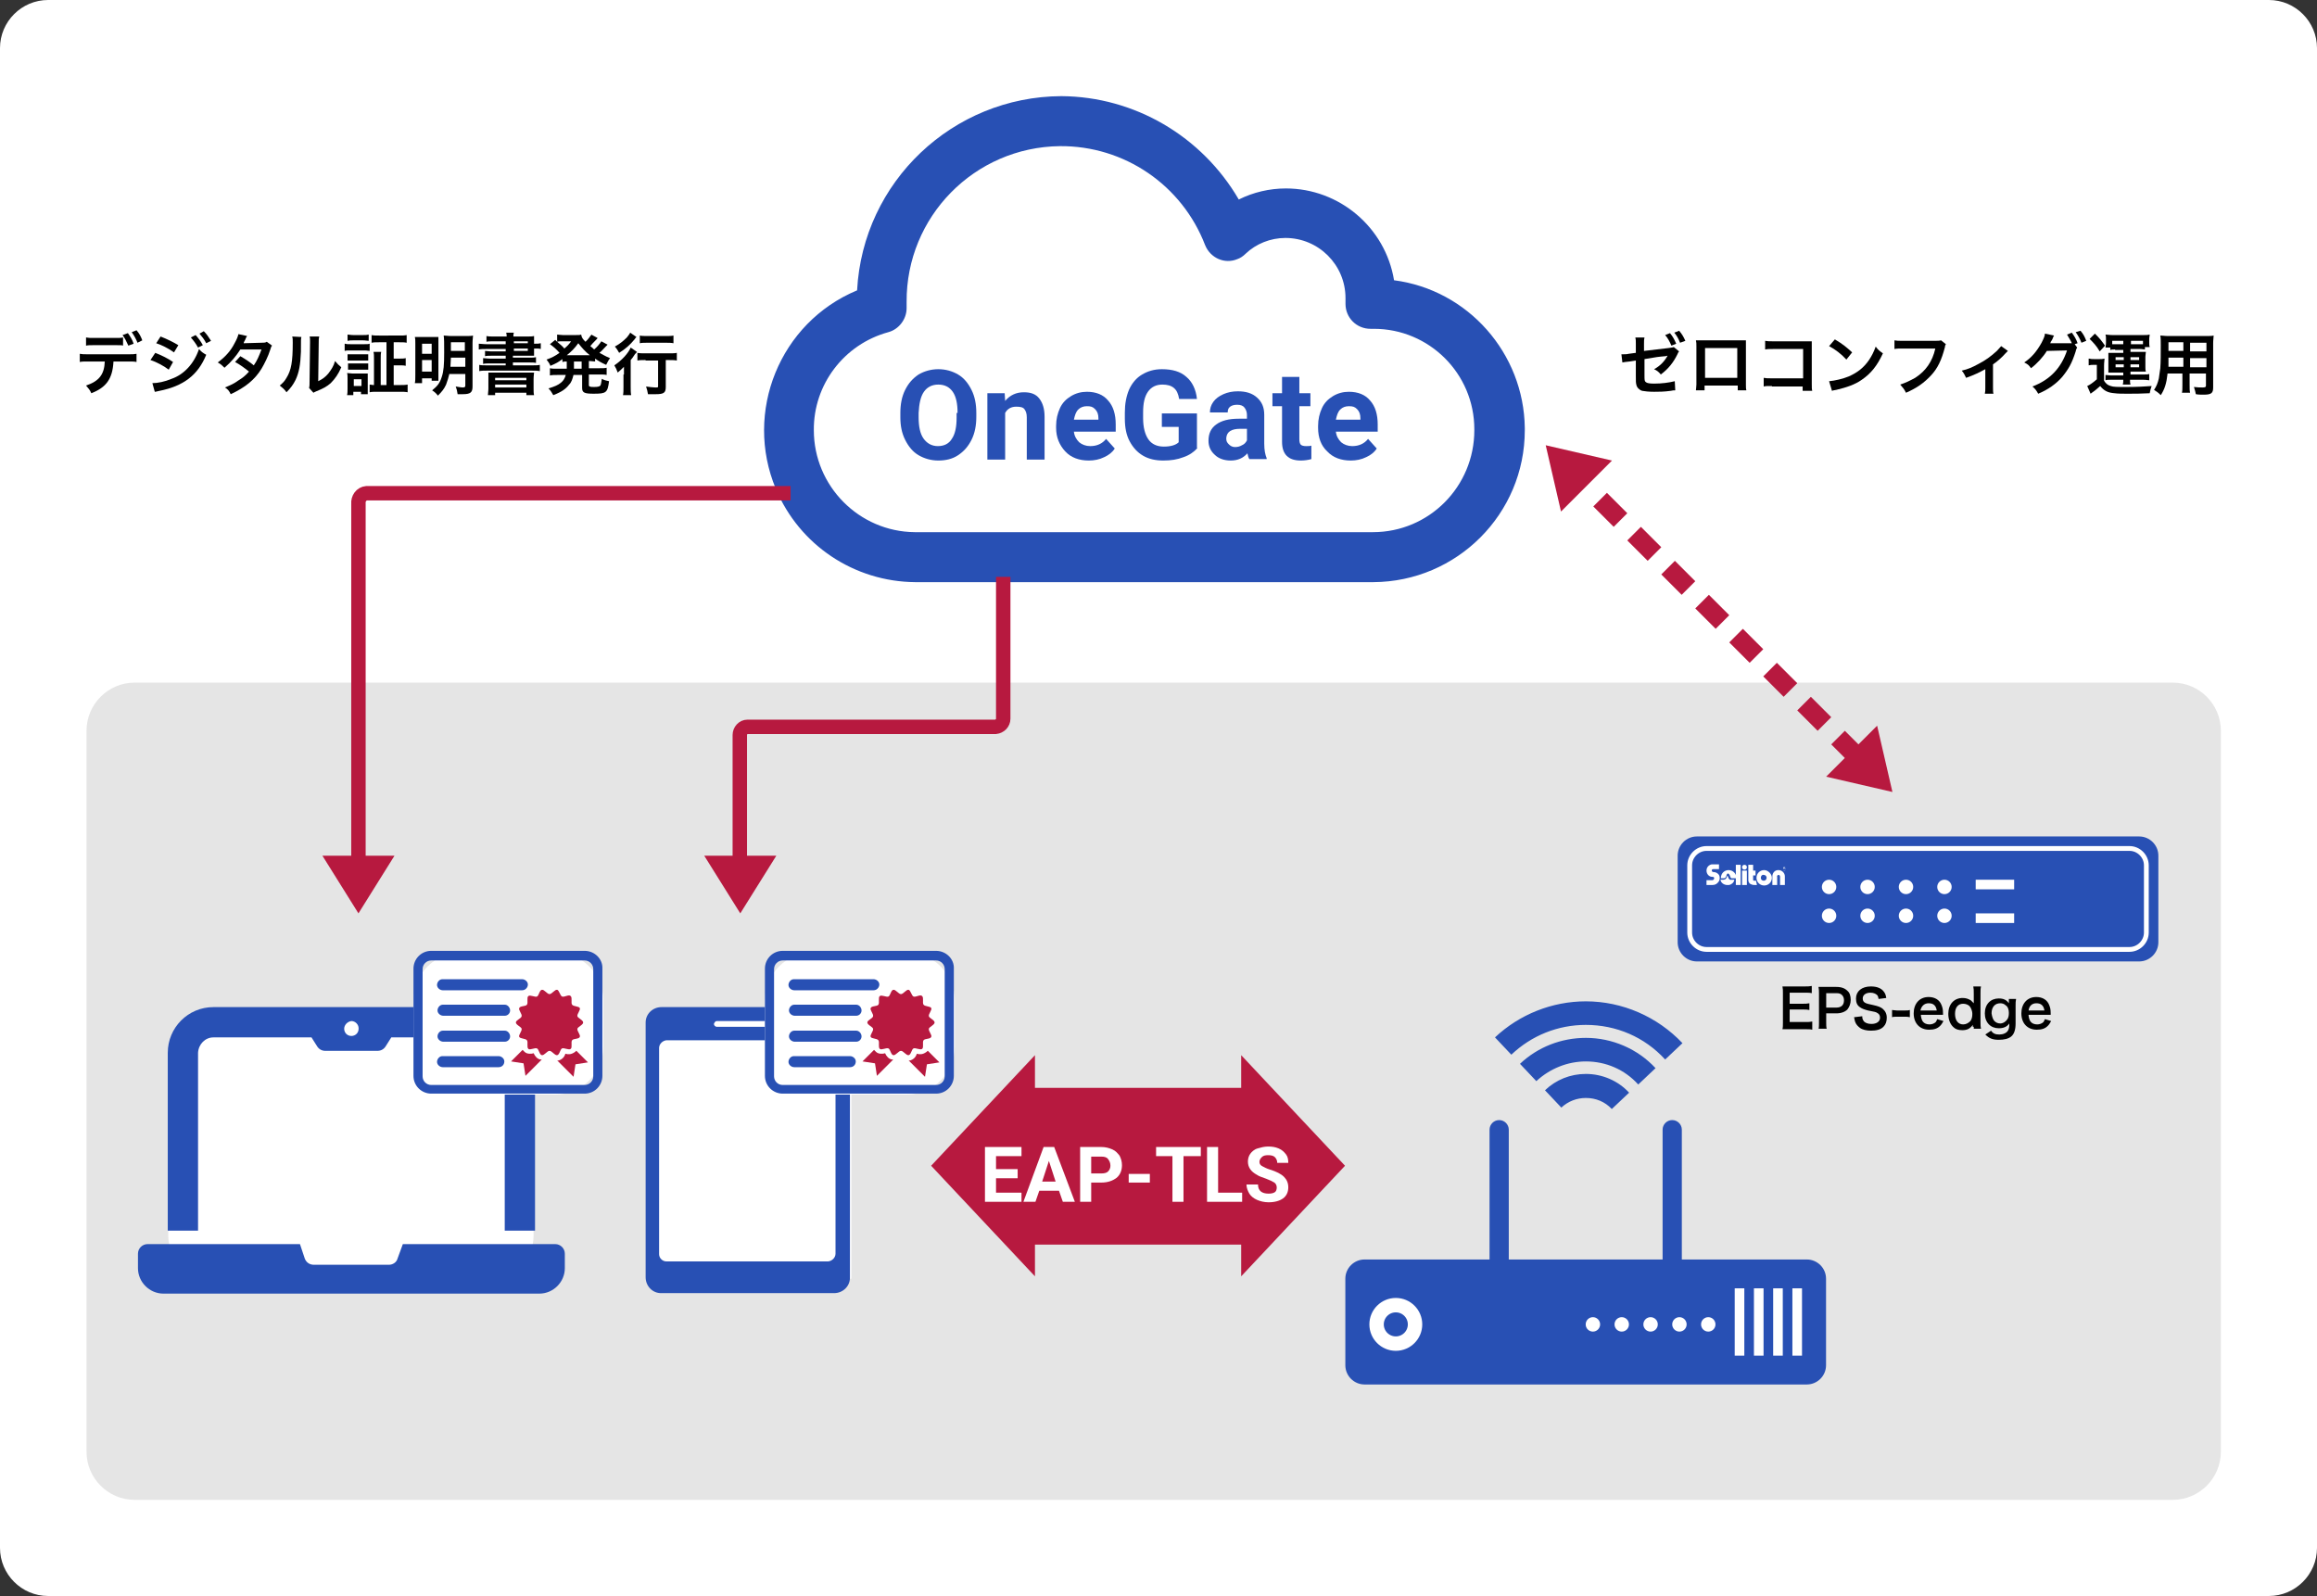 <?xml version="1.0" encoding="utf-8"?>
<!-- Generator: Adobe Illustrator 26.0.1, SVG Export Plug-In . SVG Version: 6.00 Build 0)  -->
<svg version="1.1" id="レイヤー_1" xmlns="http://www.w3.org/2000/svg" xmlns:xlink="http://www.w3.org/1999/xlink" x="0px"
	 y="0px" viewBox="0 0 482 332" style="enable-background:new 0 0 482 332;" xml:space="preserve">
<rect x="0" y="0" width="482" height="332" fill="#333333" stroke="none"/>
<style type="text/css">
	.st0{fill:#FFFFFF;}
	.st1{fill:#E5E5E5;}
	.st2{fill:#2850B4;}
	.st3{fill:#B7193F;}
	.st4{enable-background:new    ;}
	.st5{fill:none;stroke:#FFFFFF;stroke-width:3;}
	.st6{fill:none;}
	.st7{fill:none;stroke:#FFFFFF;}
	.st8{fill:none;stroke:#B7193F;stroke-width:4;stroke-dasharray:6,4;}
	.st9{fill:none;stroke:#B7193F;stroke-width:3;stroke-miterlimit:10;}
</style>
<g>
	<path id="bg" class="st0" d="M10,0h462c5.5,0,10,4.5,10,10v312c0,5.5-4.5,10-10,10H10c-5.5,0-10-4.5-10-10V10C0,4.5,4.5,0,10,0z"/>
	<path id="bg-2" class="st1" d="M28,142h424c5.5,0,10,4.5,10,10v150c0,5.5-4.5,10-10,10H28c-5.5,0-10-4.5-10-10V152
		C18,146.5,22.5,142,28,142z"/>
	<g id="タブレット" transform="translate(-8.889)">
		<rect id="bg-3" x="145" y="211" class="st0" width="41" height="55"/>
		<path id="タブレット-2" class="st2" d="M182.5,209.5h-36c-1.8,0-3.3,1.4-3.3,3.2c0,0,0,0,0,0v53c0,1.8,1.4,3.3,3.2,3.3
			c0,0,0,0,0,0h36c1.8,0,3.3-1.4,3.3-3.2c0,0,0,0,0,0v-53C185.8,211,184.3,209.5,182.5,209.5C182.5,209.5,182.5,209.5,182.5,209.5
			 M158,212.4h11.9c0.3,0,0.6,0.3,0.6,0.6c0,0,0,0,0,0c0,0.3-0.3,0.6-0.6,0.6H158c-0.3,0-0.6-0.3-0.6-0.6
			C157.5,212.7,157.7,212.4,158,212.4 M182.7,260.8c0,0.8-0.7,1.5-1.5,1.6h-33.7c-0.8,0-1.5-0.7-1.5-1.5c0,0,0,0,0,0v-42.9
			c0-0.8,0.7-1.5,1.5-1.6h33.7c0.8,0,1.5,0.7,1.5,1.5c0,0,0,0,0,0L182.7,260.8z"/>
	</g>
	<g id="pc">
		<path id="bg-4" class="st0" d="M44,210h58c5,0,9,4,9,9v38c0,5-4,9-9,9H44c-5,0-9-4-9-9v-38C35,214,39,210,44,210z"/>
		<path id="pc-2" class="st2" d="M34,269.1c-2.9,0-5.3-2.4-5.3-5.3v-3c0-1.1,0.9-2,2-2c0,0,0,0,0,0h31.7l1,3c0.3,0.8,1,1.3,1.9,1.3
			h15.6c0.8,0,1.6-0.5,1.8-1.3l1.1-3h31.7c1.1,0,2,0.9,2,2c0,0,0,0,0,0v3c0,2.9-2.4,5.3-5.3,5.3L34,269.1z M105,256v-37
			c0-1.7-1.4-3.2-3.2-3.2H81.4l-1.2,1.9c-0.4,0.6-1,0.9-1.7,0.9H67.7c-0.7,0-1.3-0.3-1.7-0.9l-1.2-1.9H44.4c-1.7,0-3.1,1.4-3.2,3.2
			v37h-6.3v-37c0-5.2,4.2-9.5,9.5-9.5h57.4c5.2,0,9.5,4.2,9.5,9.5v37H105z M71.6,214c0,0.8,0.6,1.5,1.5,1.5c0.8,0,1.5-0.6,1.5-1.5
			c0,0,0-0.1,0-0.1c0-0.8-0.7-1.5-1.5-1.5C72.3,212.5,71.6,213.2,71.6,214z"/>
	</g>
	<g>
		<path d="M23.6,75.3c-0.2,3.5-1.5,5.3-4.6,6.5c-0.3-0.7-0.6-1-1.1-1.6c2.7-0.9,3.8-2.3,3.9-5h-3.4c-1.1,0-1.3,0-1.8,0.1v-1.7
			c0.5,0.1,0.8,0.1,1.8,0.1h8.2c1,0,1.3,0,1.8-0.1v1.7c-0.5-0.1-0.7-0.1-1.8-0.1H23.6z M25.7,71.9c-0.4-0.1-0.6-0.1-1.8-0.1h-4.2
			c-1.1,0-1.3,0-1.8,0.1v-1.7c0.5,0.1,0.8,0.1,1.8,0.1h4.1c1.1,0,1.3,0,1.8-0.1V71.9z M26.6,69.3c0.5,0.7,0.9,1.3,1.2,2.2l-1.1,0.4
			c-0.4-0.9-0.7-1.5-1.2-2.2L26.6,69.3z M28.6,71.3c-0.3-0.8-0.7-1.5-1.2-2.2l1-0.4c0.6,0.7,0.9,1.3,1.2,2.1L28.6,71.3z"/>
		<path d="M32.3,73.4c1.3,0.5,2.7,1.2,3.7,1.9l-0.9,1.6c-0.9-0.7-2.5-1.6-3.8-2L32.3,73.4z M31.7,79.7c1.1,0,2.6-0.3,4-0.9
			c2.6-0.9,4.7-3.2,5.7-6.2c0.5,0.6,0.8,0.8,1.5,1.2c-1.7,4.2-4.7,6.5-9.7,7.5c-0.6,0.1-0.7,0.2-1,0.2L31.7,79.7z M33.4,70
			c1.3,0.5,2.7,1.2,3.7,1.8l-0.9,1.5c-1.1-0.8-2.7-1.6-3.7-1.9L33.4,70z M40.7,69.7c0.6,0.7,1,1.2,1.5,2.1l-1,0.5
			c-0.5-0.9-0.9-1.4-1.5-2.1L40.7,69.7z M42.9,71.4c-0.4-0.8-0.9-1.4-1.4-2l0.9-0.5c0.6,0.6,1,1.2,1.5,2L42.9,71.4z"/>
		<path d="M56.6,71.9c-0.2,0.2-0.2,0.3-0.4,0.9c-0.4,1.3-1.2,2.9-1.8,3.9C53,79,51,80.6,48,82c-0.4-0.8-0.6-1-1.2-1.4
			c1.2-0.5,1.9-0.8,2.7-1.4c1-0.6,1.6-1.1,2.3-1.9c-1-0.8-1.8-1.4-2.9-2l1.1-1.2c1.2,0.7,1.8,1.1,2.8,1.9c0.7-1,1.1-2,1.6-3.3
			l-4.4,0c-0.9,1.4-1.9,2.6-3.3,3.8c-0.5-0.5-0.7-0.7-1.4-1.1c1.5-1.1,2.7-2.4,3.5-4c0.4-0.7,0.7-1.4,0.8-1.9l1.8,0.4
			c-0.2,0.3-0.2,0.3-0.4,0.8c-0.2,0.4-0.3,0.5-0.3,0.7c0.2,0,0.2,0,3.6-0.1c0.6,0,0.9,0,1.2-0.2L56.6,71.9z"/>
		<path d="M62.7,70.1c-0.1,0.4-0.1,0.4-0.1,3.1c-0.1,2.7-0.4,4.3-1.1,5.8c-0.5,1-1,1.7-1.9,2.6c-0.5-0.7-0.8-0.9-1.4-1.4
			c0.7-0.6,1-0.9,1.4-1.6c1-1.6,1.3-3.4,1.3-7.3c0-0.8,0-0.9-0.1-1.3L62.7,70.1z M66.4,70c-0.1,0.4-0.1,0.6-0.1,1.3l-0.1,8
			c1-0.5,1.5-0.9,2.1-1.6c0.6-0.8,1.1-1.5,1.4-2.6c0.5,0.6,0.7,0.8,1.3,1.3c-0.6,1.4-1.3,2.4-2.2,3.3c-0.8,0.7-1.5,1.1-3,1.7
			c-0.3,0.1-0.4,0.2-0.6,0.3l-0.9-1c0.1-0.4,0.1-0.7,0.1-1.5l0.1-7.9v-0.4c0-0.3,0-0.7-0.1-0.9L66.4,70z"/>
		<path d="M71.8,71.5c0.3,0.1,0.6,0.1,1.1,0.1h2.9c0.6,0,0.8,0,1.1-0.1V73c-0.3,0-0.5-0.1-1.1-0.1h-3c-0.5,0-0.8,0-1.1,0.1V71.5z
			 M72.2,82.2c0.1-0.4,0.1-0.9,0.1-1.4v-2.1c0-0.4,0-0.8-0.1-1.1c0.4,0,0.7,0.1,1.1,0.1h2.3c0.5,0,0.7,0,0.9,0c0,0.3,0,0.5,0,1v2.2
			c0,0.6,0,0.8,0,1.1h-1.4v-0.5h-1.6v0.7H72.2z M72.3,69.6c0.4,0,0.6,0.1,1.2,0.1h2c0.6,0,0.8,0,1.2-0.1v1.3c-0.4,0-0.6-0.1-1.2-0.1
			h-2c-0.5,0-0.8,0-1.2,0.1V69.6z M72.3,73.7c0.3,0,0.5,0,0.9,0h2.5c0.5,0,0.6,0,0.9,0V75c-0.3,0-0.5,0-0.9,0h-2.5
			c-0.4,0-0.6,0-0.9,0V73.7z M72.3,75.6c0.3,0,0.5,0,0.9,0h2.5c0.5,0,0.6,0,0.9,0v1.3c-0.3,0-0.5,0-0.9,0h-2.4c-0.4,0-0.6,0-0.9,0
			V75.6z M73.6,80.3h1.6v-1.4h-1.6V80.3z M80.5,71.2h-1.6c-0.7,0-1.2,0-1.6,0.1v-1.6c0.4,0.1,0.9,0.1,1.6,0.1H83
			c0.7,0,1.2,0,1.6-0.1v1.6c-0.4-0.1-0.9-0.1-1.6-0.1h-1.1v3.4h1.1c0.7,0,1,0,1.4-0.1v1.6c-0.4-0.1-0.7-0.1-1.4-0.1h-1.1v4.1h1.3
			c0.6,0,1.1,0,1.6-0.1v1.6c-0.5-0.1-0.9-0.1-1.6-0.1h-4.7c-0.7,0-1.2,0-1.6,0.1v-1.6c0.3,0,0.5,0.1,0.9,0.1v-5.4
			c0-0.7,0-1.1-0.1-1.5h1.6c-0.1,0.4-0.1,0.8-0.1,1.5v5.4h1.2V71.2z"/>
		<path d="M86.4,71.5c0-0.7,0-1-0.1-1.4c0.4,0,0.7,0,1.5,0h2.2c0.6,0,0.8,0,1.2,0c0,0.3,0,0.6,0,1.3v6.4c0,0.8,0,1.1,0,1.4h-1.4
			v-0.5h-2v1h-1.5c0.1-0.4,0.1-1,0.1-1.7V71.5z M87.8,73.6h2v-2.1h-2V73.6z M87.8,77.3h2v-2.4h-2V77.3z M93.5,77.7
			c-0.2,0.8-0.4,1.5-0.7,2.3c-0.4,0.9-0.9,1.5-1.7,2.3c-0.4-0.5-0.6-0.7-1.2-1.1c1.1-0.9,1.6-1.5,2-2.8c0.4-1.2,0.5-2.5,0.5-5.1
			c0-1.9,0-2.9-0.1-3.5c0.5,0,0.8,0.1,1.6,0.1h3c0.8,0,1.1,0,1.5-0.1c0,0.4-0.1,0.8-0.1,1.5v9.1c0,1.2-0.4,1.6-2,1.6
			c-0.2,0-0.7,0-1.1,0c-0.1-0.7-0.2-1.1-0.4-1.6c0.7,0.1,1.1,0.2,1.4,0.2c0.5,0,0.6-0.1,0.6-0.4v-2.4H93.5z M93.8,74.4
			c0,0.7-0.1,1.3-0.1,1.9h3.1v-1.9H93.8z M96.7,71.2h-2.9v1.8h2.9V71.2z"/>
		<path d="M105.5,71h-2.9c-0.6,0-1,0-1.4,0.1v-1.2c0.4,0.1,0.9,0.1,1.5,0.1h2.7c0-0.4,0-0.4-0.1-0.8h1.6c-0.1,0.3-0.1,0.4-0.1,0.8
			h2.8c0.7,0,1.1,0,1.5-0.1c0,0.3,0,0.5,0,1.2v0.4h0.1c0.6,0,0.9,0,1.3-0.1v1.2c-0.3-0.1-0.7-0.1-1.3-0.1h-0.1v0.5c0,0.4,0,0.8,0,1
			c-0.4,0-0.8,0-1.5,0h-2.9v0.4h3.3c0.7,0,1.1,0,1.5-0.1v1.2c-0.4-0.1-0.8-0.1-1.5-0.1h-3.3V76h4c0.7,0,1.2,0,1.6-0.1v1.3
			c-0.5-0.1-1-0.1-1.6-0.1h-9.4c-0.6,0-1.1,0-1.6,0.1v-1.3c0.4,0.1,0.9,0.1,1.6,0.1h3.9v-0.4h-3.2c-0.7,0-1.1,0-1.5,0.1v-1.2
			c0.4,0,0.8,0.1,1.5,0.1h3.2V74h-2.9c-0.6,0-1,0-1.4,0.1v-1.1c0.4,0,0.7,0.1,1.4,0.1h2.9v-0.5h-4c-0.7,0-1.1,0-1.6,0.1v-1.2
			c0.4,0,0.9,0.1,1.6,0.1h4V71z M101.6,78.9c0-0.8,0-1,0-1.4c0.4,0,0.6,0,1.5,0h6.5c0.9,0,1.2,0,1.5,0c0,0.3-0.1,0.6-0.1,1.4v1.8
			c0,0.7,0,1.1,0.1,1.5h-1.6v-0.5H103v0.5h-1.5c0-0.4,0.1-0.8,0.1-1.4V78.9z M103,79.1h6.5v-0.5H103V79.1z M103,80.6h6.5V80H103
			V80.6z M109.8,71h-2.9v0.4h2.9V71z M106.9,72.5V73h2.9v-0.5H106.9z"/>
		<path d="M117.9,75.2c-0.4,0-0.6,0-0.9,0.1v-0.6c-0.8,0.6-1.3,0.9-2.5,1.4c-0.2-0.5-0.4-0.8-0.8-1.3c1.1-0.4,1.7-0.7,2.7-1.4
			c-0.8-0.9-1.3-1.3-2-1.8l1.1-0.9c0.2,0.2,0.2,0.2,0.4,0.4v-1.5c0.3,0,0.7,0.1,1.2,0.1h2.6c0.7,0,0.9,0,1.2-0.1
			c0.1,0.6,0.3,0.9,0.9,1.5c0.4-0.4,0.5-0.5,0.8-0.9c0.2-0.3,0.2-0.3,0.3-0.4c0.1-0.1,0.1-0.1,0.1-0.2l1.3,0.7
			c0,0.1-0.2,0.3-0.5,0.6c-0.3,0.3-0.7,0.7-1,1.1c0.4,0.3,0.5,0.4,0.8,0.7c0.6-0.5,1.1-1.1,1.5-1.7l1.3,0.7
			c-0.1,0.1-0.1,0.1-0.4,0.4c-0.4,0.4-0.8,0.9-1.3,1.3c0.8,0.4,1.2,0.7,2.2,1.1c-0.3,0.4-0.4,0.6-0.8,1.4c-1.1-0.5-1.6-0.8-2.3-1.3
			v0.6c-0.4,0-0.7-0.1-1.3-0.1v1.5h2.2c0.7,0,1.1,0,1.5-0.1v1.5c-0.4-0.1-0.8-0.1-1.5-0.1h-2.2v2.1c0,0.3,0,0.3,0.2,0.4
			c0.2,0.1,0.4,0.1,0.9,0.1c0.8,0,1.1-0.1,1.3-0.3c0.1-0.2,0.2-0.6,0.3-1.4c0.5,0.3,1,0.4,1.5,0.5c-0.3,2.4-0.6,2.6-3.2,2.6
			c-1.9,0-2.4-0.2-2.4-1.2V78h-1.8c-0.2,0.8-0.4,1.5-0.9,2c-0.7,0.9-1.5,1.5-3.3,2.2c-0.3-0.5-0.5-0.9-1-1.4c1.3-0.4,2-0.7,2.6-1.2
			c0.5-0.4,0.8-0.9,1-1.6h-1.8c-0.6,0-1,0-1.5,0.1v-1.5c0.4,0.1,0.8,0.1,1.5,0.1h2c0-0.2,0-0.3,0-0.4L117.9,75.2z M116.8,71
			c-0.3,0-0.6,0-0.9,0.1c0.7,0.6,1.1,0.9,1.5,1.4c0.6-0.5,1-0.9,1.4-1.5H116.8z M122.4,73.9c0.2,0,0.2,0,0.3,0
			c-1-0.8-1.6-1.5-2.4-2.5c-0.8,1.1-1.4,1.7-2.4,2.5c0.2,0,0.2,0,0.4,0H122.4z M119.4,76.4c0,0.1,0,0.2,0,0.3h1.6v-1.5h-1.6
			L119.4,76.4z"/>
		<path d="M129.8,77.9c0-0.6,0-0.7,0-1.6c-0.4,0.4-0.8,0.8-1.3,1.2c-0.2-0.6-0.4-1-0.7-1.5c1.5-1,2.9-2.5,3.4-3.7l1.3,0.9
			c-0.1,0.2-0.3,0.3-0.5,0.6c-0.3,0.5-0.4,0.6-0.8,1.1v5.5c0,0.7,0,1.3,0.1,1.8h-1.7c0.1-0.4,0.1-1.1,0.1-1.8V77.9z M132.4,70.1
			c-0.2,0.2-0.2,0.2-0.4,0.5c-0.9,1.1-1.9,2-3.2,2.8c-0.3-0.5-0.5-0.9-0.9-1.3c1.1-0.6,1.8-1.2,2.5-1.9c0.3-0.4,0.5-0.6,0.7-1
			L132.4,70.1z M134.3,74.9c-0.6,0-1.3,0-1.7,0.1v-1.6c0.4,0.1,1.1,0.1,1.7,0.1h4.8c0.8,0,1.3,0,1.7-0.1V75
			c-0.5-0.1-1.1-0.1-1.7-0.1h-0.6v5.6c0,1.2-0.4,1.5-2.1,1.5c-0.5,0-0.9,0-1.6,0c-0.1-0.6-0.2-1-0.4-1.6c0.7,0.1,1.5,0.2,1.9,0.2
			c0.6,0,0.6,0,0.6-0.3v-5.3H134.3z M133.1,69.8c0.4,0.1,0.9,0.1,1.6,0.1h3.8c0.7,0,1.2,0,1.6-0.1v1.6c-0.5-0.1-1-0.1-1.6-0.1h-3.8
			c-0.6,0-1.2,0-1.6,0.1V69.8z"/>
	</g>
	<g>
		<path d="M349.3,73.1c-0.2,0.2-0.2,0.3-0.4,0.7c-0.8,1.6-1.8,2.9-3.4,4.1c-0.5-0.6-0.8-0.8-1.4-1.1c1.3-0.7,2.2-1.7,2.8-2.8
			c-0.2,0-0.3,0.1-0.5,0.1c-1.3,0.1-2,0.2-4.3,0.6v3.2c0,1.2,0,1.4,0.3,1.6c0.2,0.2,0.8,0.3,1.7,0.3c1.6,0,3.1-0.2,4.3-0.5l0.1,1.9
			c-0.4,0-0.5,0-0.9,0.1c-1.5,0.2-2.5,0.2-3.5,0.2c-1.1,0-2-0.1-2.5-0.2c-0.6-0.2-1.1-0.7-1.2-1.3c-0.1-0.4-0.1-0.6-0.1-1.8v-3.2
			l-1.3,0.2l-0.9,0.1c-0.2,0-0.4,0.1-0.6,0.1l-0.2-1.7c0.2,0,0.3,0,0.3,0c0.3,0,0.9,0,1.2-0.1l1.5-0.2v-1.9c0-0.7,0-0.9-0.1-1.3h1.9
			c-0.1,0.4-0.1,0.6-0.1,1.3V73l5.1-0.6c0.7-0.1,0.8-0.1,1.1-0.2L349.3,73.1z M347.4,69.3c0.6,0.7,0.9,1.3,1.3,2.2l-1,0.4
			c-0.4-0.9-0.7-1.5-1.3-2.2L347.4,69.3z M349.5,71.3c-0.3-0.8-0.7-1.5-1.2-2.1l1-0.4c0.6,0.7,0.9,1.2,1.3,2.1L349.5,71.3z"/>
		<path d="M354.6,80.2v1h-1.8c0-0.3,0.1-0.7,0.1-1.2v-8c0-0.5,0-0.8-0.1-1.2c0.3,0,0.6,0,1.2,0h8c0.6,0,0.9,0,1.2,0
			c0,0.4,0,0.6,0,1.2v8c0,0.5,0,0.9,0.1,1.2h-1.8v-1H354.6z M361.4,72.4h-6.7v6.2h6.7V72.4z"/>
		<path d="M368.6,80.3c-1,0-1.3,0-1.7,0.1v-1.8c0.5,0.1,0.8,0.1,1.8,0.1h6.4v-6.1h-6.1c-1,0-1.3,0-1.8,0.1v-1.8
			c0.5,0.1,0.8,0.1,1.8,0.1h6.7c0.7,0,0.7,0,1.2,0c0,0.4,0,0.5,0,1.2v7.7c0,0.7,0,1.1,0.1,1.4H375v-0.9H368.6z"/>
		<path d="M380.5,79.3c1.2-0.1,2.9-0.5,4.1-1c1.8-0.8,3.1-1.8,4.2-3.4c0.6-0.9,1-1.7,1.4-2.8c0.5,0.7,0.8,0.9,1.5,1.4
			c-1.2,2.6-2.5,4.2-4.4,5.5c-1.4,1-3.2,1.6-5.3,2.1c-0.6,0.1-0.6,0.1-0.9,0.2L380.5,79.3z M381.7,70.6c1.7,1,2.5,1.7,3.6,2.7
			l-1.2,1.5c-1.1-1.2-2.3-2.1-3.6-2.8L381.7,70.6z"/>
		<path d="M404.8,71.6c-0.1,0.2-0.2,0.3-0.2,0.6c-0.7,2.7-1.5,4.4-2.9,5.9c-1.4,1.5-2.9,2.6-5.2,3.6c-0.4-0.8-0.6-1-1.2-1.7
			c1.2-0.4,2-0.8,3.1-1.4c2.2-1.4,3.6-3.4,4.2-6.1h-6.7c-0.9,0-1.3,0-1.8,0.1v-1.8c0.5,0.1,0.8,0.1,1.8,0.1h6.4c0.8,0,1.1,0,1.5-0.1
			L404.8,71.6z"/>
		<path d="M417.7,73c-0.2,0.2-0.2,0.2-0.5,0.5c-0.7,0.8-1.7,1.7-2.6,2.3v4.8c0,0.6,0,1,0.1,1.3l-1.8,0c0.1-0.4,0.1-0.7,0.1-1.3v-3.8
			c-1.3,0.7-2.3,1.2-4,1.8c-0.3-0.6-0.4-0.9-0.9-1.5c1.3-0.3,2.2-0.7,3.3-1.3c1.6-0.8,2.8-1.7,4-2.8c0.5-0.5,0.6-0.7,0.9-1L417.7,73
			z"/>
		<path d="M432.1,72.3c-0.1,0.2-0.2,0.3-0.3,0.8c-0.8,2.5-1.5,3.7-2.8,5.3c-1.2,1.4-3,2.7-5,3.5c-0.4-0.7-0.6-1-1.2-1.5
			c3.7-1.4,6-3.9,7.2-7.5l-4.2,0.1c-0.8,1.3-2.1,2.7-3.3,3.6c-0.4-0.6-0.6-0.8-1.4-1.2c1.5-1,2.6-2.3,3.6-4.1
			c0.4-0.8,0.7-1.4,0.7-1.9l1.9,0.4c-0.1,0.1-0.1,0.2-0.2,0.4c-0.1,0.3-0.2,0.5-0.4,0.8c-0.1,0.1-0.1,0.1-0.1,0.2l-0.1,0.2
			c0.2,0,0.4,0,0.7,0l3.1,0c0.4,0,0.6,0,0.7,0c-0.3-0.7-0.6-1.1-1-1.8l1-0.4c0.5,0.7,0.9,1.3,1.2,2.2l-0.6,0.2L432.1,72.3z
			 M433,71.3c-0.3-0.8-0.7-1.5-1.2-2.2l1-0.3c0.6,0.7,0.9,1.3,1.2,2.1L433,71.3z"/>
		<path d="M434.6,74.6c0.4,0.1,0.6,0.1,1.1,0.1h1c0.4,0,0.7,0,1.1-0.1c0,0.4-0.1,0.8-0.1,1.5v3.1c0.4,0.6,0.7,0.9,1.4,1.1
			c0.5,0.2,1.4,0.2,3.2,0.2c2.3,0,3.9-0.1,5.3-0.2c-0.2,0.6-0.3,0.9-0.4,1.5c-1.9,0.1-3.1,0.1-4.7,0.1c-0.8,0-2,0-2.6-0.1
			c-1.4-0.1-2.2-0.5-3-1.5c-0.7,0.6-1,0.9-1.6,1.3c-0.1,0.1-0.3,0.2-0.4,0.3l-0.7-1.6c0.5-0.2,1.2-0.7,2-1.4v-3h-0.7
			c-0.4,0-0.6,0-1,0.1V74.6z M435.8,69.4c1.1,1.1,1.3,1.4,2.1,2.5l-1.1,1.2c-0.7-1.2-1.3-1.8-2.1-2.6L435.8,69.4z M440,72.7
			c-0.4,0-0.7,0-1,0.1v-0.5H438c0-0.3,0.1-0.5,0.1-0.9v-0.9c0-0.4,0-0.6-0.1-0.9c0.4,0,0.8,0.1,1.4,0.1h6.5c0.6,0,0.9,0,1.3-0.1
			c0,0.3-0.1,0.5-0.1,0.9v0.8c0,0.4,0,0.6,0.1,0.9h-1v0.5c-0.3,0-0.5-0.1-1-0.1h-2v0.6h2.1c0.6,0,0.8,0,1.1,0c0,0.3-0.1,0.6-0.1,1
			v2.1c0,0.5,0,0.7,0.1,1c-0.5,0-0.7,0-1.1,0h-2.1v0.6h2.8c0.6,0,0.8,0,1.1-0.1v1.3c-0.3,0-0.6-0.1-1.2-0.1h-2.8c0,0.5,0,0.7,0.1,1
			h-1.6c0.1-0.4,0.1-0.5,0.1-1h-2.6c-0.5,0-0.8,0-1.1,0.1V78c0.3,0,0.7,0.1,1.1,0.1h2.6v-0.6h-2c-0.5,0-0.7,0-1.1,0c0-0.3,0-0.5,0-1
			v-2.1c0-0.6,0-0.7,0-1c0.3,0,0.6,0,1.1,0h2v-0.6H440z M441.8,70.9h-2.4v0.7c0.2,0,0.3,0,0.4,0h1.9V70.9z M440.1,74.3v0.6h1.7v-0.6
			H440.1z M440.1,75.8v0.6h1.7v-0.6H440.1z M445.4,71.6c0.1,0,0.1,0,0.4,0v-0.7h-2.5v0.7H445.4z M443.2,74.9h1.8v-0.6h-1.8V74.9z
			 M443.2,76.4h1.8v-0.6h-1.8V76.4z"/>
		<path d="M450.9,77.8c-0.2,1.9-0.6,3.2-1.4,4.4c-0.6-0.6-0.8-0.7-1.4-1.1c0.5-0.7,0.8-1.5,1-2.4c0.1-0.7,0.2-1.4,0.3-2.1
			c0.1-1.2,0.1-3.2,0.1-4.8c0-1,0-1.5-0.1-2c0.5,0,0.9,0.1,1.6,0.1h7.9c0.8,0,1.2,0,1.6-0.1c0,0.5-0.1,0.8-0.1,1.6v9.2
			c0,1.2-0.4,1.5-2,1.5c-0.4,0-1.1,0-1.6-0.1c-0.1-0.5-0.2-0.9-0.4-1.5c0.7,0.1,1.3,0.1,1.8,0.1c0.6,0,0.7-0.1,0.7-0.4v-2.5h-3.4V80
			c0,0.8,0,1.3,0.1,1.7h-1.7c0.1-0.4,0.1-0.8,0.1-1.7v-2.3H450.9z M454.2,74.4h-3.1c0,0.4,0,0.7,0,0.9c0,0.7,0,0.8,0,1h3.1V74.4z
			 M454.2,71.2h-3.1v1.4l0,0.4h3.1V71.2z M459,73.1v-1.8h-3.4v1.8H459z M459,76.4v-1.9h-3.4v1.9H459z"/>
	</g>
	<g id="証明書" transform="translate(1076.014 3164.797)">
		<path id="長方形_188" class="st0" d="M-980-2966.7h19.5c5.5,0,10,4.5,10,10v9.6c0,5.5-4.5,10-10,10H-980c-5.5,0-10-4.5-10-10
			v-9.6C-990-2962.2-985.5-2966.7-980-2966.7z"/>
		<path id="パス_906" class="st3" d="M-954.7-2952.1c0-0.5-1.1-0.9-1.2-1.3c-0.1-0.5,0.7-1.3,0.5-1.7s-1.3-0.3-1.6-0.7
			c-0.3-0.4,0.1-1.4-0.3-1.8s-1.3,0.3-1.8,0.1c-0.4-0.2-0.6-1.3-1-1.4c-0.5-0.1-1.1,0.9-1.6,0.9s-1.1-1-1.6-0.9s-0.6,1.2-1,1.4
			s-1.4-0.4-1.8-0.1s0,1.4-0.3,1.8c-0.3,0.4-1.4,0.2-1.6,0.7c-0.2,0.4,0.6,1.2,0.5,1.7c-0.1,0.5-1.2,0.8-1.2,1.3
			c0,0.5,1.1,0.9,1.2,1.3c0.1,0.5-0.7,1.3-0.5,1.7c0.2,0.4,1.3,0.3,1.6,0.7c0.3,0.4-0.1,1.4,0.3,1.8c0.4,0.3,1.3-0.3,1.8-0.1
			c0.4,0.2,0.5,1.3,1,1.4c0.5,0.1,1.1-0.9,1.6-0.9c0.5,0,1.1,1,1.6,0.9c0.5-0.1,0.6-1.2,1-1.4c0.4-0.2,1.4,0.4,1.8,0.1
			c0.4-0.3,0-1.4,0.3-1.8c0.3-0.4,1.4-0.2,1.6-0.7c0.2-0.4-0.6-1.2-0.5-1.7C-955.8-2951.2-954.7-2951.6-954.7-2952.1"/>
		<path id="パス_907" class="st2" d="M-954.4-2965c1,0,1.8,0.8,1.8,1.8v22.3c0,1-0.8,1.8-1.8,1.8h-31.9c-1,0-1.8-0.8-1.8-1.8
			v-22.3c0-1,0.8-1.8,1.8-1.8H-954.4z M-954.4-2967h-31.9c-2.1,0-3.7,1.7-3.7,3.7c0,0,0,0,0,0v22.3c0,2.1,1.7,3.7,3.7,3.7h31.9
			c2.1,0,3.7-1.7,3.7-3.7l0,0v-22.3C-950.6-2965.3-952.3-2967-954.4-2967"/>
		<path id="パス_908" class="st2" d="M-967.4-2958.8h-16.5c-0.6,0-1.2-0.5-1.2-1.1c0-0.6,0.5-1.2,1.1-1.2c0,0,0,0,0.1,0h16.5
			c0.6,0,1.2,0.5,1.2,1.1C-966.2-2959.4-966.7-2958.8-967.4-2958.8C-967.3-2958.8-967.4-2958.8-967.4-2958.8"/>
		<path id="パス_909" class="st2" d="M-971-2953.5h-12.8c-0.6,0-1.2-0.5-1.2-1.1c0-0.6,0.5-1.2,1.1-1.2c0,0,0,0,0.1,0h12.8
			c0.6,0,1.1,0.6,1.1,1.2C-969.9-2954-970.4-2953.5-971-2953.5"/>
		<path id="パス_910" class="st3" d="M-965-2945.7c-0.3,0.1-0.5,0.1-0.8,0.1c-0.4,0-0.8-0.1-1.1-0.4c-0.1-0.1-0.3-0.3-0.4-0.4
			l-2.4,2.4l2.6,0.4l0.4,2.6l3.4-3.4c-0.1,0-0.2,0-0.3,0C-964.2-2944.5-964.7-2945-965-2945.7"/>
		<path id="パス_911" class="st3" d="M-956.5-2945.9c-0.3,0.2-0.7,0.4-1.1,0.4c-0.3,0-0.5,0-0.8-0.1c-0.2,0.7-0.7,1.2-1.4,1.4
			c-0.1,0-0.2,0-0.3,0l3.4,3.4l0.4-2.6l2.6-0.4l-2.4-2.4C-956.2-2946.2-956.3-2946-956.5-2945.9"/>
		<path id="パス_912" class="st2" d="M-971-2948.1h-12.8c-0.6,0-1.2-0.5-1.2-1.1c0-0.6,0.5-1.2,1.1-1.2c0,0,0,0,0.1,0h12.8
			c0.6,0,1.1,0.6,1.1,1.2C-969.9-2948.6-970.4-2948.1-971-2948.1"/>
		<path id="パス_913" class="st2" d="M-972.3-2942.8h-11.6c-0.6,0-1.2-0.5-1.2-1.1c0-0.6,0.5-1.2,1.1-1.2c0,0,0,0,0.1,0h11.6
			c0.6,0,1.2,0.5,1.2,1.1C-971.1-2943.3-971.6-2942.8-972.3-2942.8C-972.2-2942.8-972.2-2942.8-972.3-2942.8"/>
	</g>
	<g id="証明書-2" transform="translate(1149.125 3164.797)">
		<path id="長方形_188-2" class="st0" d="M-980-2966.7h19.5c5.5,0,10,4.5,10,10v9.6c0,5.5-4.5,10-10,10H-980c-5.5,0-10-4.5-10-10
			v-9.6C-990-2962.2-985.5-2966.7-980-2966.7z"/>
		<path id="パス_906-2" class="st3" d="M-954.7-2952.1c0-0.5-1.1-0.9-1.2-1.3c-0.1-0.5,0.7-1.3,0.5-1.7s-1.3-0.3-1.6-0.7
			c-0.3-0.4,0.1-1.4-0.3-1.8s-1.3,0.3-1.8,0.1c-0.4-0.2-0.6-1.3-1-1.4c-0.5-0.1-1.1,0.9-1.6,0.9s-1.1-1-1.6-0.9s-0.6,1.2-1,1.4
			s-1.4-0.4-1.8-0.1s0,1.4-0.3,1.8c-0.3,0.4-1.4,0.2-1.6,0.7c-0.2,0.4,0.6,1.2,0.5,1.7c-0.1,0.5-1.2,0.8-1.2,1.3
			c0,0.5,1.1,0.9,1.2,1.3c0.1,0.5-0.7,1.3-0.5,1.7c0.2,0.4,1.3,0.3,1.6,0.7c0.3,0.4-0.1,1.4,0.3,1.8c0.4,0.3,1.3-0.3,1.8-0.1
			c0.4,0.2,0.5,1.3,1,1.4c0.5,0.1,1.1-0.9,1.6-0.9c0.5,0,1.1,1,1.6,0.9c0.5-0.1,0.6-1.2,1-1.4c0.4-0.2,1.4,0.4,1.8,0.1
			c0.4-0.3,0-1.4,0.3-1.8c0.3-0.4,1.4-0.2,1.6-0.7c0.2-0.4-0.6-1.2-0.5-1.7C-955.8-2951.2-954.7-2951.6-954.7-2952.1"/>
		<path id="パス_907-2" class="st2" d="M-954.4-2965c1,0,1.8,0.8,1.8,1.8v22.3c0,1-0.8,1.8-1.8,1.8h-31.9c-1,0-1.8-0.8-1.8-1.8
			v-22.3c0-1,0.8-1.8,1.8-1.8H-954.4z M-954.4-2967h-31.9c-2.1,0-3.7,1.7-3.7,3.7c0,0,0,0,0,0v22.3c0,2.1,1.7,3.7,3.7,3.7h31.9
			c2.1,0,3.7-1.7,3.7-3.7l0,0v-22.3C-950.6-2965.3-952.3-2967-954.4-2967"/>
		<path id="パス_908-2" class="st2" d="M-967.4-2958.8h-16.5c-0.6,0-1.2-0.5-1.2-1.1c0-0.6,0.5-1.2,1.1-1.2c0,0,0,0,0.1,0h16.5
			c0.6,0,1.2,0.5,1.2,1.1C-966.2-2959.4-966.7-2958.8-967.4-2958.8C-967.3-2958.8-967.4-2958.8-967.4-2958.8"/>
		<path id="パス_909-2" class="st2" d="M-971-2953.5h-12.8c-0.6,0-1.2-0.5-1.2-1.1c0-0.6,0.5-1.2,1.1-1.2c0,0,0,0,0.1,0h12.8
			c0.6,0,1.1,0.6,1.1,1.2C-969.9-2954-970.4-2953.5-971-2953.5"/>
		<path id="パス_910-2" class="st3" d="M-965-2945.7c-0.3,0.1-0.5,0.1-0.8,0.1c-0.4,0-0.8-0.1-1.1-0.4c-0.1-0.1-0.3-0.3-0.4-0.4
			l-2.4,2.4l2.6,0.4l0.4,2.6l3.4-3.4c-0.1,0-0.2,0-0.3,0C-964.2-2944.5-964.7-2945-965-2945.7"/>
		<path id="パス_911-2" class="st3" d="M-956.5-2945.9c-0.3,0.2-0.7,0.4-1.1,0.4c-0.3,0-0.5,0-0.8-0.1c-0.2,0.7-0.7,1.2-1.4,1.4
			c-0.1,0-0.2,0-0.3,0l3.4,3.4l0.4-2.6l2.6-0.4l-2.4-2.4C-956.2-2946.2-956.3-2946-956.5-2945.9"/>
		<path id="パス_912-2" class="st2" d="M-971-2948.1h-12.8c-0.6,0-1.2-0.5-1.2-1.1c0-0.6,0.5-1.2,1.1-1.2c0,0,0,0,0.1,0h12.8
			c0.6,0,1.1,0.6,1.1,1.2C-969.9-2948.6-970.4-2948.1-971-2948.1"/>
		<path id="パス_913-2" class="st2" d="M-972.3-2942.8h-11.6c-0.6,0-1.2-0.5-1.2-1.1c0-0.6,0.5-1.2,1.1-1.2c0,0,0,0,0.1,0h11.6
			c0.6,0,1.2,0.5,1.2,1.1C-971.1-2943.3-971.6-2942.8-972.3-2942.8C-972.2-2942.8-972.2-2942.8-972.3-2942.8"/>
	</g>
	<path id="cloud" class="st2" d="M169.3,89.5c-0.1-9.5,6.3-17.9,15.5-20.4c2.2-0.6,3.8-2.7,3.8-5v-1.3
		c-0.1-17.7,14.1-32.2,31.9-32.4c13.4-0.1,25.4,8.1,30.2,20.6c1.1,2.7,4.1,4,6.7,2.9c0.6-0.2,1.2-0.6,1.7-1.1
		c2.2-2.1,5.2-3.3,8.3-3.3c6.9,0,12.5,5.6,12.5,12.5v1.2c0,2.9,2.3,5.2,5.2,5.2c0,0,0,0,0,0h0.7c11.5,0,20.9,9.3,20.9,20.9
		c0,0.1,0,0.1,0,0.2c0,11.7-9.4,21.2-21.1,21.2h-95.3C178.7,110.6,169.3,101.1,169.3,89.5 M220.8,20c-22.6,0.1-41.3,17.8-42.5,40.4
		c-16.1,6.7-23.6,25.3-16.9,41.3c4.9,11.7,16.3,19.3,29,19.4h95.3c17.4-0.1,31.5-14.2,31.5-31.6c0-0.1,0-0.1,0-0.2v-0.3
		C317,73.5,305.4,60.3,290,58.3c-1.8-11-11.4-19.1-22.5-19.1c-3.4,0-6.8,0.8-9.8,2.3C250,28.3,236,20.1,220.8,20z"/>
	<g class="st4">
		<path class="st2" d="M203.1,86.7c0,1.8-0.3,3.4-1,4.8s-1.6,2.4-2.8,3.2s-2.6,1.1-4.1,1.1c-1.5,0-2.9-0.4-4.1-1.1s-2.1-1.8-2.8-3.2
			c-0.7-1.4-1-2.9-1-4.7v-0.9c0-1.8,0.3-3.4,1-4.8c0.7-1.4,1.6-2.4,2.8-3.2c1.2-0.7,2.6-1.1,4.1-1.1s2.9,0.4,4.1,1.1
			c1.2,0.7,2.1,1.8,2.8,3.2c0.7,1.4,1,3,1,4.8V86.7z M199.2,85.9c0-1.9-0.3-3.4-1-4.4s-1.7-1.5-3-1.5c-1.3,0-2.3,0.5-3,1.5
			c-0.7,1-1,2.5-1.1,4.4v0.9c0,1.9,0.3,3.4,1,4.4s1.7,1.6,3,1.6c1.3,0,2.3-0.5,2.9-1.5c0.7-1,1-2.5,1-4.4V85.9z"/>
		<path class="st2" d="M209,81.8l0.1,1.6c1-1.2,2.3-1.8,3.9-1.8c1.5,0,2.5,0.4,3.2,1.3s1.1,2.1,1.1,3.8v8.9h-3.7v-8.8
			c0-0.8-0.2-1.3-0.5-1.7c-0.3-0.4-0.9-0.5-1.7-0.5c-1,0-1.8,0.4-2.3,1.3v9.7h-3.7V81.8H209z"/>
		<path class="st2" d="M226.5,95.8c-2,0-3.7-0.6-4.9-1.9s-1.9-2.9-1.9-4.9v-0.4c0-1.4,0.3-2.6,0.8-3.7c0.5-1.1,1.3-1.9,2.3-2.5
			c1-0.6,2.1-0.9,3.3-0.9c1.9,0,3.4,0.6,4.4,1.8c1.1,1.2,1.6,2.9,1.6,5v1.5h-8.7c0.1,0.9,0.5,1.6,1.1,2.2c0.6,0.5,1.4,0.8,2.3,0.8
			c1.4,0,2.5-0.5,3.3-1.5l1.8,2c-0.5,0.8-1.3,1.4-2.2,1.8C228.7,95.6,227.6,95.8,226.5,95.8z M226.1,84.5c-0.7,0-1.3,0.2-1.8,0.7
			c-0.5,0.5-0.7,1.2-0.9,2.1h5.1v-0.3c0-0.8-0.2-1.4-0.7-1.9S226.9,84.5,226.1,84.5z"/>
		<path class="st2" d="M249.1,93.2c-0.7,0.8-1.7,1.5-2.9,1.9c-1.3,0.5-2.6,0.7-4.2,0.7c-1.6,0-3-0.3-4.2-1c-1.2-0.7-2.1-1.7-2.8-3
			c-0.7-1.3-1-2.9-1-4.7v-1.3c0-1.8,0.3-3.4,0.9-4.8c0.6-1.3,1.5-2.4,2.7-3.1c1.2-0.7,2.5-1.1,4.1-1.1c2.2,0,3.9,0.5,5.1,1.6
			c1.2,1,2,2.6,2.2,4.6h-3.7c-0.2-1.1-0.5-1.8-1.1-2.3c-0.6-0.5-1.4-0.7-2.4-0.7c-1.3,0-2.3,0.5-3,1.5s-1,2.4-1,4.3v1.2
			c0,1.9,0.4,3.4,1.1,4.4s1.8,1.5,3.2,1.5c1.4,0,2.5-0.3,3.1-0.9v-3.2h-3.5v-2.8h7.3V93.2z"/>
		<path class="st2" d="M259.9,95.5c-0.2-0.3-0.3-0.7-0.4-1.2c-0.9,1-2,1.5-3.5,1.5c-1.3,0-2.5-0.4-3.3-1.2c-0.9-0.8-1.3-1.8-1.3-2.9
			c0-1.5,0.5-2.6,1.6-3.4c1.1-0.8,2.6-1.2,4.7-1.2h1.7v-0.8c0-0.6-0.2-1.1-0.5-1.5c-0.3-0.4-0.8-0.6-1.5-0.6c-0.6,0-1.1,0.1-1.5,0.4
			c-0.4,0.3-0.5,0.7-0.5,1.2h-3.7c0-0.8,0.2-1.5,0.7-2.2s1.2-1.2,2.1-1.6c0.9-0.4,1.9-0.6,3-0.6c1.7,0,3,0.4,4,1.3
			c1,0.9,1.5,2,1.5,3.6v6c0,1.3,0.2,2.3,0.5,3v0.2H259.9z M256.9,93c0.5,0,1-0.1,1.5-0.4c0.5-0.2,0.8-0.6,1-1v-2.4H258
			c-1.8,0-2.8,0.6-2.9,1.9l0,0.2c0,0.5,0.2,0.8,0.5,1.1S256.3,93,256.9,93z"/>
		<path class="st2" d="M270.3,78.4v3.4h2.3v2.7h-2.3v6.9c0,0.5,0.1,0.9,0.3,1.1s0.6,0.3,1.1,0.3c0.4,0,0.8,0,1.1-0.1v2.8
			c-0.7,0.2-1.5,0.3-2.2,0.3c-2.6,0-3.9-1.3-3.9-3.9v-7.4h-2v-2.7h2v-3.4H270.3z"/>
		<path class="st2" d="M281,95.8c-2,0-3.7-0.6-4.9-1.9c-1.3-1.2-1.9-2.9-1.9-4.9v-0.4c0-1.4,0.3-2.6,0.8-3.7
			c0.5-1.1,1.3-1.9,2.3-2.5c1-0.6,2.1-0.9,3.3-0.9c1.9,0,3.4,0.6,4.4,1.8c1.1,1.2,1.6,2.9,1.6,5v1.5h-8.7c0.1,0.9,0.5,1.6,1.1,2.2
			c0.6,0.5,1.4,0.8,2.3,0.8c1.4,0,2.5-0.5,3.3-1.5l1.8,2c-0.5,0.8-1.3,1.4-2.2,1.8C283.2,95.6,282.1,95.8,281,95.8z M280.6,84.5
			c-0.7,0-1.3,0.2-1.8,0.7c-0.5,0.5-0.7,1.2-0.9,2.1h5.1v-0.3c0-0.8-0.2-1.4-0.7-1.9S281.4,84.5,280.6,84.5z"/>
	</g>
	<g class="st4">
		<path d="M377,214.2c-0.4-0.1-0.7-0.1-1.4-0.1h-3.4c-0.7,0-1,0-1.4,0c0.1-0.4,0.1-0.8,0.1-1.5v-6c0-0.6,0-0.9-0.1-1.4
			c0.4,0,0.7,0,1.4,0h3.3c0.5,0,0.9,0,1.4-0.1v1.5c-0.4-0.1-0.8-0.1-1.4-0.1h-3.2v2.3h2.7c0.6,0,0.9,0,1.4-0.1v1.4
			c-0.5-0.1-0.7-0.1-1.4-0.1h-2.7v2.6h3.3c0.6,0,0.9,0,1.4-0.1V214.2z"/>
		<path d="M378.3,214.1c0.1-0.4,0.1-0.8,0.1-1.4v-6c0-0.5,0-0.9-0.1-1.4c0.5,0,0.8,0,1.4,0h2.3c1.1,0,1.8,0.3,2.3,0.8
			c0.5,0.4,0.7,1.1,0.7,1.9c0,0.8-0.3,1.5-0.7,2c-0.5,0.5-1.3,0.8-2.3,0.8h-2.1v1.8c0,0.6,0,1,0.1,1.4H378.3z M382,209.6
			c1,0,1.6-0.5,1.6-1.5c0-0.4-0.1-0.8-0.4-1.1c-0.3-0.3-0.6-0.4-1.2-0.4h-2.1v3H382z"/>
		<path d="M387.4,211.4c0,0.5,0.1,0.7,0.3,1c0.3,0.4,0.9,0.6,1.6,0.6c1.1,0,1.8-0.5,1.8-1.3c0-0.5-0.2-0.8-0.6-1
			c-0.3-0.2-0.4-0.2-1.9-0.5c-0.8-0.2-1.3-0.4-1.7-0.7c-0.6-0.4-0.8-1-0.8-1.8c0-1.5,1.2-2.5,3.1-2.5c1.3,0,2.2,0.4,2.7,1.1
			c0.3,0.4,0.4,0.7,0.5,1.3l-1.6,0.2c-0.1-0.4-0.1-0.6-0.3-0.8c-0.3-0.3-0.8-0.5-1.4-0.5c-1,0-1.6,0.5-1.6,1.2c0,0.5,0.2,0.8,0.7,1
			c0.2,0.1,0.3,0.1,1.6,0.4c0.9,0.2,1.4,0.4,1.8,0.7c0.6,0.5,0.9,1.1,0.9,1.9c0,0.8-0.2,1.4-0.7,1.9c-0.6,0.6-1.5,0.8-2.6,0.8
			c-0.9,0-1.8-0.2-2.3-0.6c-0.4-0.3-0.8-0.7-1-1.3c-0.1-0.3-0.1-0.5-0.2-0.9L387.4,211.4z"/>
		<path d="M393.6,210.1c0.3,0,0.6,0.1,1,0.1h1.7c0.5,0,0.7,0,1-0.1v1.5c-0.4-0.1-0.6-0.1-1-0.1h-1.7c-0.4,0-0.7,0-1,0.1V210.1z"/>
		<path d="M399.6,211.3c0.1,0.6,0.2,0.9,0.4,1.2c0.3,0.4,0.8,0.6,1.4,0.6c0.5,0,1-0.2,1.3-0.5c0.1-0.2,0.2-0.3,0.3-0.6l1.3,0.4
			c-0.3,0.5-0.4,0.7-0.7,1c-0.6,0.6-1.3,0.8-2.3,0.8c-1.9,0-3.2-1.3-3.2-3.4c0-2,1.2-3.4,3.1-3.4c1.3,0,2.3,0.6,2.7,1.7
			c0.2,0.5,0.3,0.9,0.3,1.7c0,0,0,0.1,0,0.3H399.6z M402.9,210.2c-0.1-0.5-0.2-0.8-0.5-1.1c-0.3-0.3-0.7-0.4-1.2-0.4
			c-0.9,0-1.5,0.6-1.7,1.5H402.9z"/>
		<path d="M410.4,213.6c0-0.1,0-0.3,0-0.4c-0.6,0.8-1.2,1.1-2.2,1.1c-0.8,0-1.4-0.2-1.8-0.6c-0.7-0.6-1.1-1.6-1.1-2.8
			c0-2,1.2-3.3,3-3.3c0.7,0,1.2,0.2,1.7,0.5c0.2,0.2,0.3,0.3,0.6,0.6c0-0.1,0-0.1,0-0.4c0-0.1,0-0.3,0-0.5v-1.1c0-0.7,0-1-0.1-1.5
			h1.6c-0.1,0.5-0.1,0.9-0.1,1.5v5.8c0,0.6,0,1,0.1,1.5h-1.5V213.6z M408.4,213.1c0.6,0,1.1-0.3,1.5-0.7c0.3-0.4,0.4-0.9,0.4-1.5
			c0-0.5-0.2-1.1-0.5-1.5c-0.3-0.4-0.9-0.6-1.4-0.6c-1.1,0-1.7,0.8-1.7,2.1S407.3,213.1,408.4,213.1z"/>
		<path d="M414.2,214.4c0.4,0.6,0.9,0.8,1.7,0.8c0.8,0,1.5-0.3,1.8-0.8c0.2-0.3,0.3-0.7,0.3-1.5c-0.5,0.7-1.2,1-2.2,1
			c-1.7,0-2.9-1.2-2.9-3.1c0-1.9,1.2-3.1,2.9-3.1c1,0,1.6,0.3,2.1,1c0-0.2,0-0.2,0-0.4v-0.5h1.5c-0.1,0.5-0.1,0.8-0.1,1.4v3.7
			c0,1.3-0.3,2.2-0.9,2.7c-0.6,0.5-1.5,0.7-2.6,0.7c-1.3,0-2-0.3-2.8-1.1L414.2,214.4z M414.9,212.4c0.3,0.3,0.7,0.5,1.2,0.5
			c0.6,0,1.2-0.4,1.5-0.9c0.2-0.3,0.3-0.7,0.3-1.3c0-0.7-0.2-1.3-0.7-1.6c-0.3-0.3-0.7-0.4-1.1-0.4c-1.1,0-1.8,0.8-1.8,2.1
			C414.4,211.5,414.6,212.1,414.9,212.4z"/>
		<path d="M422,211.3c0.1,0.6,0.2,0.9,0.4,1.2c0.3,0.4,0.8,0.6,1.4,0.6c0.5,0,1-0.2,1.3-0.5c0.1-0.2,0.2-0.3,0.3-0.6l1.3,0.4
			c-0.3,0.5-0.4,0.7-0.7,1c-0.6,0.6-1.3,0.8-2.3,0.8c-1.9,0-3.2-1.3-3.2-3.4c0-2,1.2-3.4,3.1-3.4c1.3,0,2.3,0.6,2.7,1.7
			c0.2,0.5,0.3,0.9,0.3,1.7c0,0,0,0.1,0,0.3H422z M425.3,210.2c-0.1-0.5-0.2-0.8-0.5-1.1c-0.3-0.3-0.7-0.4-1.2-0.4
			c-0.9,0-1.5,0.6-1.6,1.5H425.3z"/>
	</g>
	<g id="LAN" transform="translate(-15.133 100)">
		<path id="長方形_113" class="st2" d="M299,162h92c2.2,0,4,1.8,4,4v18c0,2.2-1.8,4-4,4h-92c-2.2,0-4-1.8-4-4v-18
			C295,163.8,296.8,162,299,162z"/>
		<g id="楕円形_19" transform="translate(1290 3137)">
			<circle class="st2" cx="-984.5" cy="-2961.5" r="5.5"/>
			<circle class="st5" cx="-984.5" cy="-2961.5" r="4"/>
		</g>
		<circle id="楕円形_20" class="st0" cx="346.5" cy="175.5" r="1.5"/>
		<circle id="楕円形_21" class="st0" cx="352.5" cy="175.5" r="1.5"/>
		<circle id="楕円形_22" class="st0" cx="358.5" cy="175.5" r="1.5"/>
		<circle id="楕円形_23" class="st0" cx="364.5" cy="175.5" r="1.5"/>
		<circle id="楕円形_24" class="st0" cx="370.5" cy="175.5" r="1.5"/>
		<rect id="長方形_114" x="388" y="168" class="st0" width="2" height="14"/>
		<rect id="長方形_115" x="384" y="168" class="st0" width="2" height="14"/>
		<rect id="長方形_116" x="380" y="168" class="st0" width="2" height="14"/>
		<rect id="長方形_117" x="376" y="168" class="st0" width="2" height="14"/>
		<path id="長方形_118" class="st2" d="M327,133L327,133c1.1,0,2,0.9,2,2v33l0,0h-4l0,0v-33C325,133.9,325.9,133,327,133z"/>
		<path id="長方形_119" class="st2" d="M363,133L363,133c1.1,0,2,0.9,2,2v33l0,0h-4l0,0v-33C361,133.9,361.9,133,363,133z"/>
	</g>
	<g id="EPS-edge-2" transform="translate(54 12)">
		<path id="長方形_113-2" class="st2" d="M299,162h92c2.2,0,4,1.8,4,4v18c0,2.2-1.8,4-4,4h-92c-2.2,0-4-1.8-4-4v-18
			C295,163.8,296.8,162,299,162z"/>
		<g id="グループ_43" transform="translate(-8 1)">
			<circle id="楕円形_20-2" class="st0" cx="334.5" cy="171.5" r="1.5"/>
			<circle id="楕円形_28" class="st0" cx="334.5" cy="177.5" r="1.5"/>
			<circle id="楕円形_21-2" class="st0" cx="342.5" cy="171.5" r="1.5"/>
			<circle id="楕円形_27" class="st0" cx="342.5" cy="177.5" r="1.5"/>
			<circle id="楕円形_22-2" class="st0" cx="350.5" cy="171.5" r="1.5"/>
			<circle id="楕円形_26" class="st0" cx="350.5" cy="177.5" r="1.5"/>
			<circle id="楕円形_23-2" class="st0" cx="358.5" cy="171.5" r="1.5"/>
			<circle id="楕円形_25" class="st0" cx="358.5" cy="177.5" r="1.5"/>
			<rect id="長方形_116-2" x="365" y="177" class="st0" width="8" height="2"/>
			<rect id="長方形_117-2" x="365" y="170" class="st0" width="8" height="2"/>
		</g>
		<g id="長方形_120" transform="translate(1287 3131)">
			<path class="st6" d="M-986-2967h88c2.2,0,4,1.8,4,4v14c0,2.2-1.8,4-4,4h-88c-2.2,0-4-1.8-4-4v-14
				C-990-2965.2-988.2-2967-986-2967z"/>
			<path class="st7" d="M-986-2966.5h88c1.9,0,3.5,1.6,3.5,3.5v14c0,1.9-1.6,3.5-3.5,3.5h-88c-1.9,0-3.5-1.6-3.5-3.5v-14
				C-989.5-2964.9-987.9-2966.5-986-2966.5z"/>
		</g>
		<path id="合体_2" class="st0" d="M311.4,170.6c0-0.9,0.7-1.6,1.6-1.6c0,0,0,0,0,0c0.4,0,0.8,0.2,1.1,0.5
			c0.3,0.3,0.5,0.7,0.5,1.1c0,0.9-0.7,1.6-1.6,1.6l0,0C312.1,172.2,311.4,171.5,311.4,170.6C311.4,170.6,311.4,170.6,311.4,170.6z
			 M312.3,170.6c0,0.4,0.3,0.6,0.6,0.6c0,0,0,0,0,0h0c0.4,0,0.6-0.3,0.6-0.6c0-0.4-0.3-0.6-0.6-0.6c0,0,0,0,0,0
			C312.6,169.9,312.3,170.2,312.3,170.6L312.3,170.6z M303.9,171h0.6c0.2,0,0.5-0.1,0.6-0.3c0,0,0.2-0.4,0.2-0.5c0,0,0,0,0,0
			c0,0,0.1,0,0.1,0c0,0,0,0,0,0c0,0,0.2,0.5,0.2,0.5c0.1,0.2,0.3,0.4,0.6,0.3h0.6c-0.1,0.6-0.6,1-1.1,1.1c-0.1,0-0.3,0-0.4,0
			C304.7,172.1,304,171.7,303.9,171L303.9,171z M316.3,172.1v-1.7c0-0.2-0.1-0.4-0.3-0.4c0,0,0,0,0,0h0c-0.2,0-0.4,0.2-0.3,0.4
			c0,0,0,0,0,0v1.7h-1v-1.8c0-0.7,0.5-1.3,1.2-1.3c0,0,0.1,0,0.1,0h0c0.7,0,1.3,0.6,1.3,1.3v1.8L316.3,172.1z M302.2,172.1H301v-1
			h1.2c0.2,0,0.4-0.2,0.4-0.4c0,0,0,0,0,0c0-0.2-0.1-0.3-0.4-0.3c-0.7,0-1.2-0.6-1.2-1.3c0-0.7,0.5-1.2,1.1-1.3c0,0,0,0,0.1,0h1.4v1
			h-1.2c-0.3,0-0.3,0.2-0.3,0.3s0.1,0.3,0.3,0.3c0.5,0,0.9,0.2,1.2,0.6c0.2,0.4,0.2,0.9,0,1.3C303.2,171.9,302.8,172.1,302.2,172.1
			L302.2,172.1z M311,172.1c-0.4,0-0.7-0.1-1-0.3c-0.2-0.2-0.3-0.5-0.3-0.7v-3.2h1v1.2h0.5v1h-0.5v0.9c0,0.2,0.1,0.2,0.3,0.2h0.3
			l0.2,0.9H311z M308.4,172.1v-3h1v3H308.4z M307.1,172.1v-4.2h1v4.2H307.1z M306.3,170.7c-0.2,0-0.2,0-0.3-0.2l-0.2-0.5
			c-0.1-0.2-0.3-0.3-0.3-0.3c-0.1,0-0.3,0.1-0.3,0.3l-0.2,0.5c-0.1,0.1-0.2,0.2-0.4,0.2h-0.6v-0.1c0-0.9,0.7-1.6,1.6-1.6
			c0,0,0,0,0,0c0.9,0,1.6,0.7,1.6,1.6c0,0,0,0,0,0v0.1L306.3,170.7z M316.9,169c-0.1-0.1-0.1-0.2-0.1-0.3c0-0.1,0-0.2,0.1-0.3
			c0.1-0.1,0.2-0.1,0.3-0.1c0.1,0,0.2,0,0.3,0.1v0c0.1,0.1,0.1,0.2,0.1,0.3c0,0.1,0,0.2-0.1,0.3l0,0c-0.1,0.1-0.2,0.1-0.3,0.1
			C317.1,169.1,317,169.1,316.9,169L316.9,169z M316.9,168.4c-0.1,0.1-0.1,0.2-0.1,0.3c0,0.1,0,0.2,0.1,0.3l0,0
			c0.2,0.2,0.4,0.2,0.6,0c0,0,0,0,0,0c0.1-0.1,0.1-0.2,0.1-0.3c0-0.1,0-0.2-0.1-0.3h0l0,0c-0.1-0.1-0.2-0.1-0.3-0.1
			C317.1,168.3,317,168.3,316.9,168.4L316.9,168.4z M308.4,168.4c0-0.3,0.2-0.5,0.5-0.5l0,0c0.3,0,0.5,0.2,0.5,0.5c0,0,0,0,0,0
			c0,0.3-0.2,0.5-0.5,0.5c0,0,0,0,0,0C308.6,168.9,308.4,168.7,308.4,168.4C308.4,168.4,308.4,168.4,308.4,168.4L308.4,168.4z
			 M317,168.9l0-0.5h0.2c0,0,0.1,0,0.1,0c0.1,0,0.1,0.1,0.1,0.1c0,0,0,0.1,0,0.1c0,0,0,0-0.1,0c0,0,0.1,0,0.1,0c0,0,0,0,0,0.1v0.1
			c0,0,0,0,0,0v0h-0.1v-0.1c0,0,0-0.1,0-0.1c0,0-0.1,0-0.1,0h-0.1L317,168.9L317,168.9z M317.1,168.7L317.1,168.7c0.1,0,0.1,0,0.2,0
			v0c0,0,0.1,0,0.1-0.1c0,0,0-0.1,0-0.1c0,0-0.1,0-0.1,0h-0.1V168.7z"/>
	</g>
	<path id="_" class="st3" d="M258.2,219.5v6.8h-42.9v-6.8l-21.6,23l21.6,23v-6.6h42.9v6.6l21.6-23L258.2,219.5z"/>
	<g class="st4">
		<path class="st0" d="M211.7,245.1h-4.5v3h5.3v1.9h-7.6v-11.4h7.6v1.9h-5.3v2.7h4.5V245.1z"/>
		<path class="st0" d="M220.3,247.7h-4.1l-0.8,2.3h-2.5l4.2-11.4h2.2l4.3,11.4h-2.5L220.3,247.7z M216.8,245.8h2.8l-1.4-4.3
			L216.8,245.8z"/>
		<path class="st0" d="M227,246v4h-2.3v-11.4h4.4c0.9,0,1.6,0.2,2.3,0.5s1.1,0.8,1.5,1.3c0.3,0.6,0.5,1.2,0.5,2c0,1.1-0.4,2-1.1,2.6
			c-0.8,0.6-1.8,1-3.2,1H227z M227,244.1h2.1c0.6,0,1.1-0.1,1.4-0.4c0.3-0.3,0.5-0.7,0.5-1.2c0-0.6-0.2-1-0.5-1.4s-0.8-0.5-1.4-0.5
			H227V244.1z"/>
		<path class="st0" d="M239.2,246h-4.4v-1.8h4.4V246z"/>
		<path class="st0" d="M249.7,240.5h-3.5v9.5h-2.3v-9.5h-3.4v-1.9h9.3V240.5z"/>
		<path class="st0" d="M253.4,248.1h5v1.9h-7.3v-11.4h2.3V248.1z"/>
		<path class="st0" d="M265.6,247c0-0.4-0.2-0.8-0.5-1s-0.9-0.5-1.7-0.8s-1.5-0.5-1.9-0.8c-1.3-0.7-1.9-1.6-1.9-2.8
			c0-0.6,0.2-1.2,0.5-1.6s0.8-0.9,1.5-1.1s1.4-0.4,2.2-0.4c0.8,0,1.5,0.1,2.2,0.4s1.1,0.7,1.5,1.2s0.5,1.1,0.5,1.8h-2.3
			c0-0.5-0.2-0.9-0.5-1.2s-0.8-0.4-1.4-0.4c-0.6,0-1,0.1-1.3,0.4s-0.5,0.6-0.5,1c0,0.4,0.2,0.7,0.6,0.9s0.9,0.5,1.6,0.7
			c1.3,0.4,2.3,0.9,2.9,1.5s0.9,1.3,0.9,2.2c0,1-0.4,1.8-1.1,2.3s-1.7,0.8-3,0.8c-0.9,0-1.7-0.2-2.4-0.5s-1.3-0.8-1.6-1.3
			s-0.6-1.2-0.6-1.9h2.4c0,1.3,0.8,1.9,2.2,1.9c0.6,0,1-0.1,1.3-0.3S265.6,247.4,265.6,247z"/>
	</g>
	<path id="wifi" class="st2" d="M329.9,228.4c-1.9,0-3.7,0.7-5.1,2l-3.4-3.6c2.3-2.2,5.3-3.4,8.5-3.4c3.4,0,6.7,1.4,9,3.9l-3.6,3.4
		C333.9,229.2,332,228.4,329.9,228.4z M329.9,220.8c-3.8,0-7.5,1.5-10.3,4.1l-3.4-3.6c3.7-3.5,8.6-5.4,13.7-5.4
		c5.5,0,10.8,2.3,14.5,6.3l-3.6,3.4C338,222.5,334.1,220.8,329.9,220.8z M329.9,213.2c-5.8,0-11.3,2.2-15.5,6.2l-3.4-3.6
		c5.1-4.8,11.9-7.5,18.9-7.5c7.6,0,14.9,3.2,20.1,8.7l-3.6,3.4C342.1,215.7,336.2,213.2,329.9,213.2L329.9,213.2z"/>
	<g id="_2" transform="translate(1389 3126.393) rotate(135)">
		<path id="_3" class="st3" d="M-1390.4,2900l-7.5-12h15L-1390.4,2900z"/>
		<line id="線_1" class="st8" x1="-1390.4" y1="2808" x2="-1390.4" y2="2888"/>
		<path id="_4" class="st3" d="M-1390.4,2798l7.5,12h-15L-1390.4,2798z"/>
	</g>
	<g id="_5">
		<path id="_6" class="st9" d="M208.7,120v29.5c0,0.9-0.7,1.6-1.6,1.7h-51.6c-0.9,0-1.6,0.8-1.6,1.7V184"/>
		<path id="_7" class="st3" d="M154,190l-7.5-12h15L154,190z"/>
	</g>
	<g id="_8" transform="translate(-79.433)">
		<path id="_9" class="st9" d="M243.9,102.6h-88.2c-1.1,0.1-1.8,1.1-1.7,2.2V184"/>
		<path id="_10" class="st3" d="M154,190l-7.5-12h15L154,190z"/>
	</g>
</g>
</svg>
